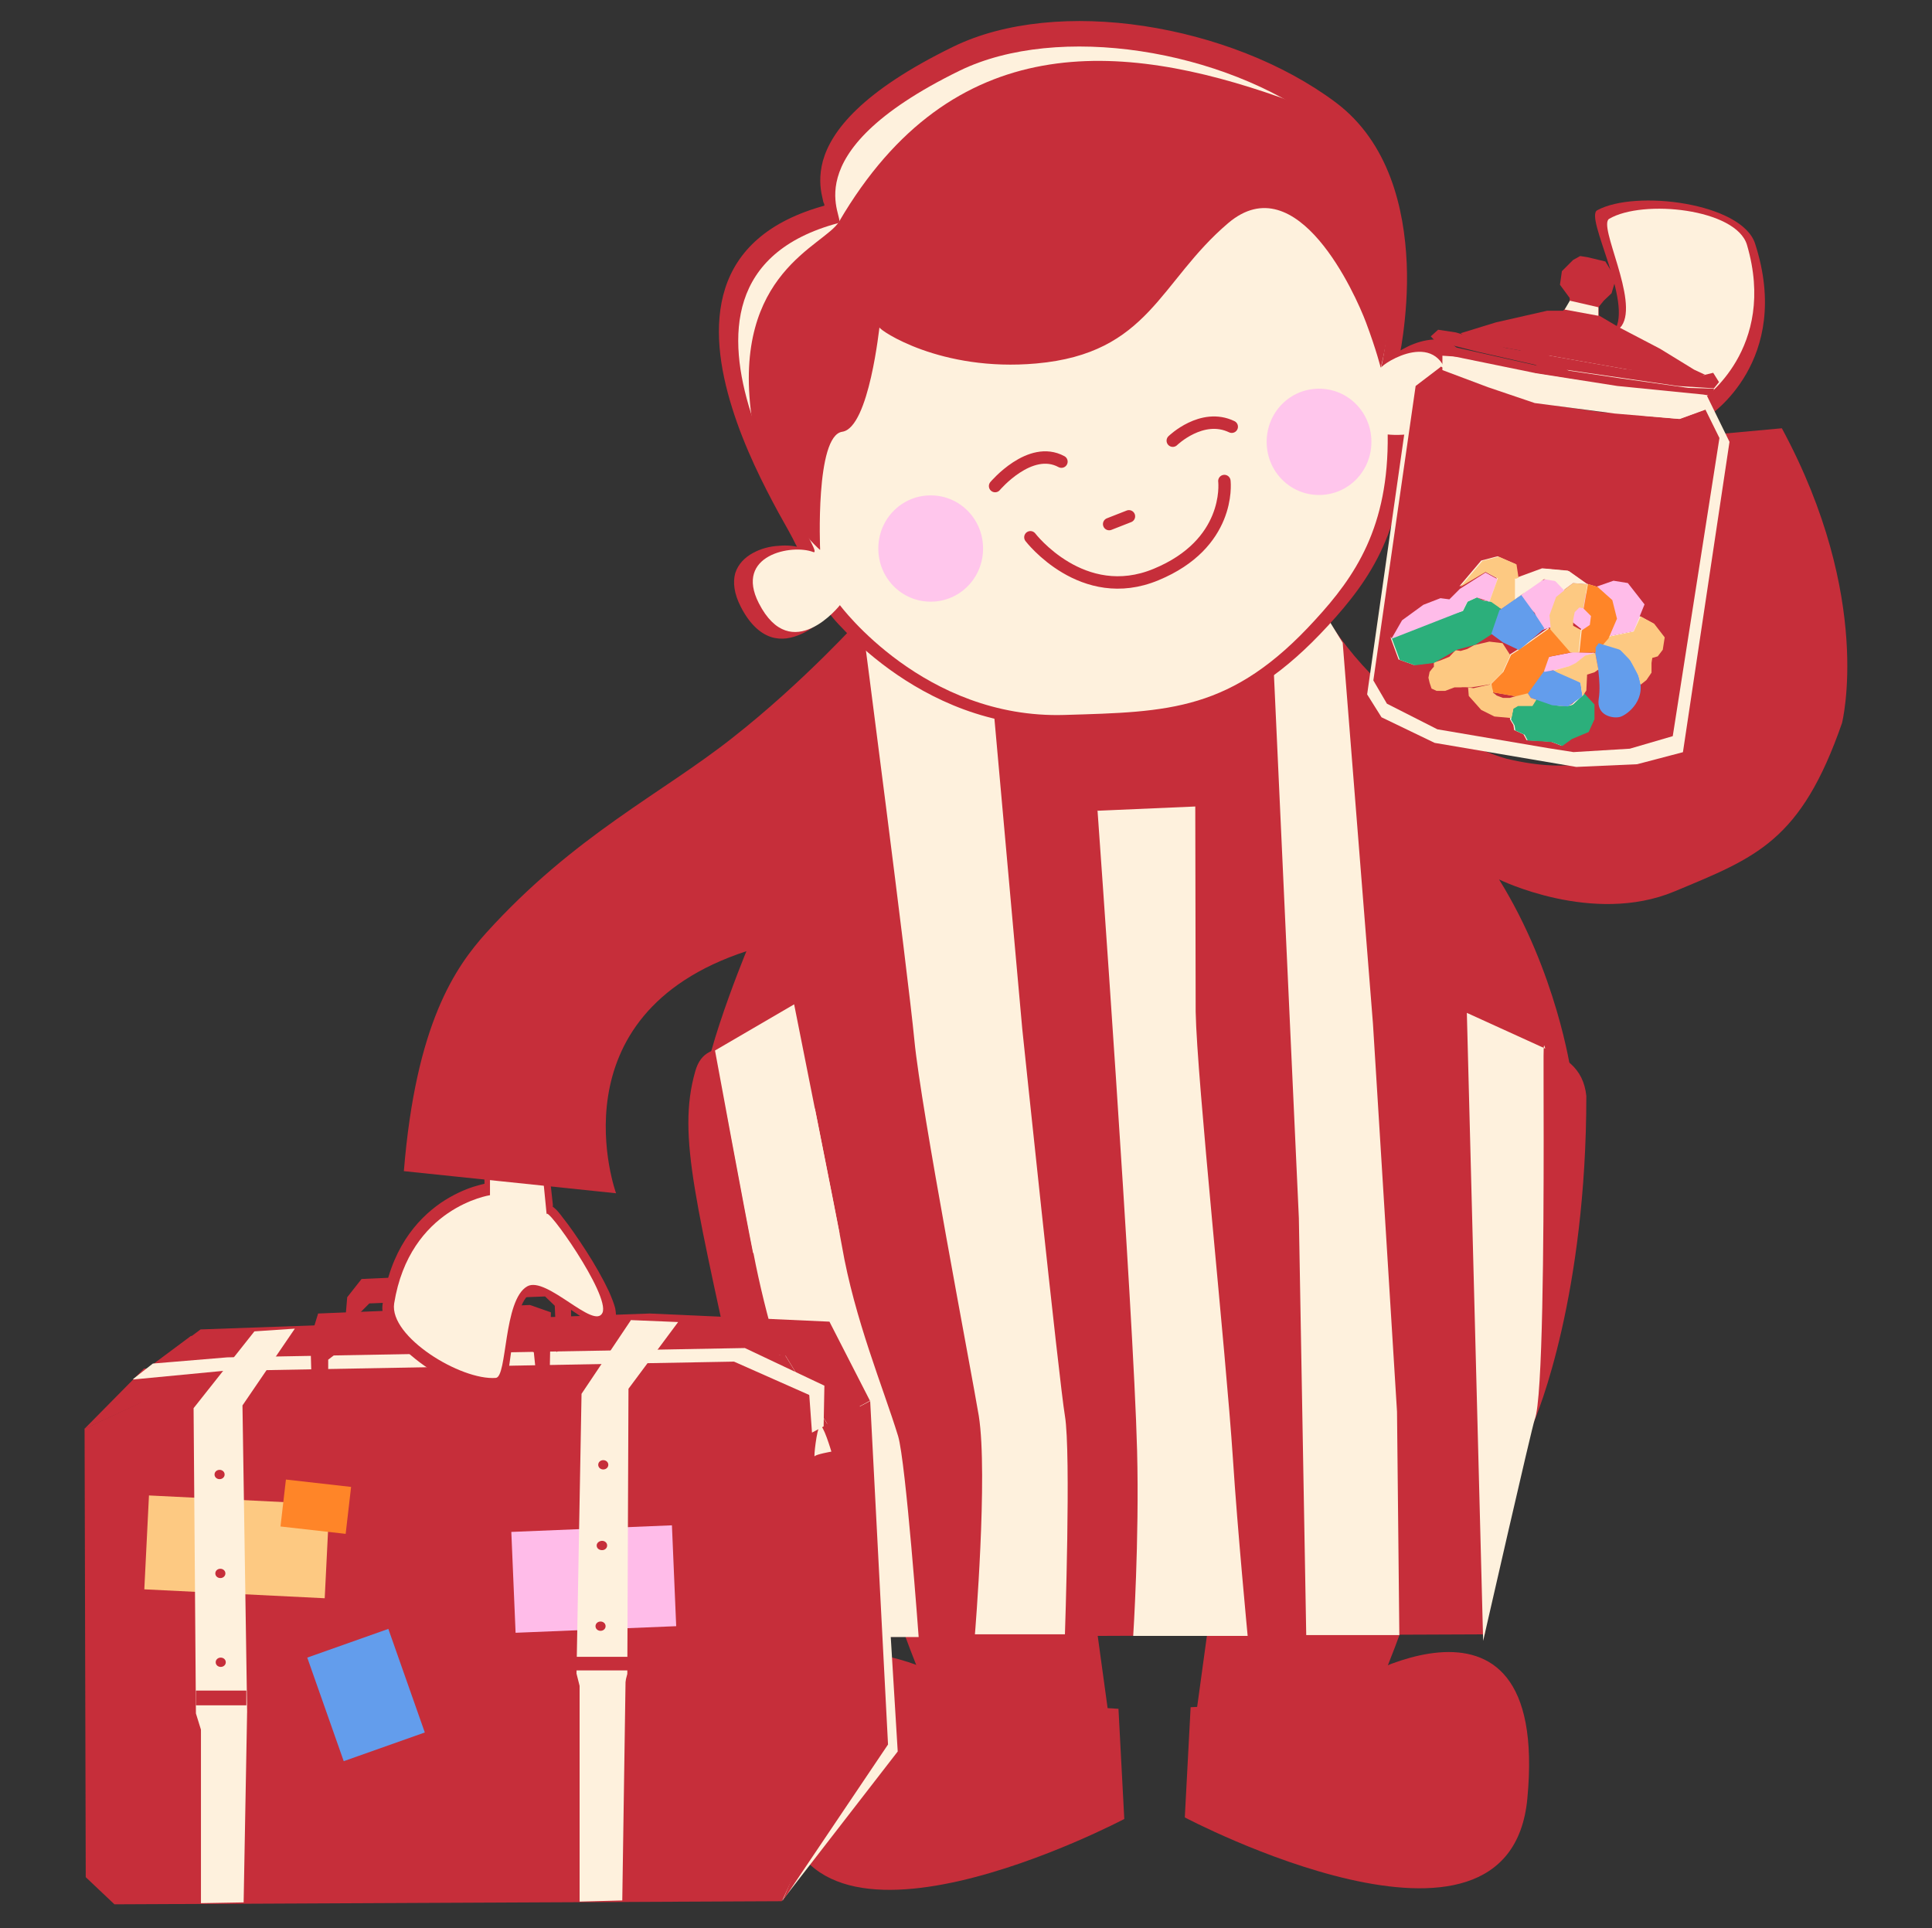 <svg viewBox="0 0 498 497" version="1.1" xmlns:xlink="http://www.w3.org/1999/xlink" xmlns="http://www.w3.org/2000/svg" id="Layer_1">
  
  <rect x="0" y="0" width="498" height="497" fill="#333333" stroke="none"/>
  
  <defs>
    <style>
      .st0, .st1 {
        fill: none;
      }

      .st2, .st3, .st4, .st5, .st6, .st7, .st8 {
        fill-rule: evenodd;
      }

      .st2, .st9 {
        fill: #ffbce9;
      }

      .st10, .st6 {
        fill: #ff8528;
      }

      .st3, .st11, .st12 {
        fill: #c62e3a;
      }

      .st4, .st13 {
        fill: #fdc982;
      }

      .st14, .st7 {
        fill: #fef1dd;
      }

      .st5, .st15 {
        fill: #639dec;
      }

      .st16 {
        fill: #ffc6ec;
      }

      .st12 {
        stroke-width: 1px;
      }

      .st12, .st1 {
        stroke: #c62e3a;
      }

      .st1 {
        stroke-linecap: round;
        stroke-miterlimit: 10;
        stroke-width: 3.2px;
      }

      .st17 {
        clip-path: url(#clippath);
      }

      .st8 {
        fill: #2caf7b;
      }
    </style>
    <clipPath id="clippath">
      <rect transform="translate(210.9 504.7) rotate(-81.1)" height="79.7" width="126.6" y="89.2" x="337.2" class="st0"></rect>
    </clipPath>
  </defs>
  <path d="M367.9,400.5s-14.7,47.4-22.6,50.7c-7.9,3.3-38.4,1.1-38.4,1.1l7.4-54,53.6,2.2Z" class="st3"></path>
  <path d="M226.2,400.9s14.7,47.4,22.6,50.7c7.9,3.3,38.4,1.1,38.4,1.1l-7.4-54-53.6,2.2Z" class="st3"></path>
  <path d="M251,437.2c.8-1.1-55.5-36.7-49.5,26.8,4.6,49.1,88.3,4.9,88.3,4.9l-1.5-28.4s-38.1-2.1-37.3-3.3Z" class="st3"></path>
  <path d="M344.2,436.8c-.8-1.1,55.5-36.7,49.5,26.8-4.6,49.1-88.3,4.9-88.3,4.9l1.5-28.4s38.1-2.1,37.3-3.3Z" class="st3"></path>
  <path d="M196.5,186.5s15.6,68.8,8.6,75.9c-11.9,11.9-22.9,3.1-25.9,13.8-4.8,16.9.5,34.1,12.4,90.4,12.6,28.8,17.7,55.4,17.7,55.4l173.4-.7s5.3-39.5,12.2-53.7c1.7-3.4,14-34.3,14-85.1-1.6-14.7-19-11.2-38.6-26.9-16.4-13.1,4.4-71.2,4.4-71.2l-14.9-19.2s-2.9,27-23.3,36.4c-20.3,9.3-78.4,9.7-99.2,1-20.8-8.7-23.4-34.5-23.4-34.5l-17.4,18.3Z" class="st3"></path>
  <path d="M465.6,156.7l-25.1-49.5s21.7-14.1,11.9-44.4c-3.4-10.5-30.8-14-40.7-8.6-3.3,1.8,9.4,23.9,4.4,31.1-3.9,5.6-26.1-4.2-25.8,2.1.4,6.2,32.8,24.6,30.8,21.5-2-3.1,11.1,17.7,11.1,17.7l20.8,37.2,12.5-7.1h0Z" class="st3"></path>
  <path d="M459.7,146.6l-20.9-43.6s19.4-13,11.5-39.9c-2.8-9.3-26.8-11.8-35.5-6.7-3,1.7,7.7,21.1,3.2,27.6-3.6,5.1-22.9-3.2-22.7,2.5.2,5.6,28.2,21.2,26.6,18.5-1.6-2.7,9.4,15.6,9.4,15.6l17.4,32.7,11.1-6.6h0Z" class="st7"></path>
  <path d="M185,273.9s7.9,42.9,9.8,52.1c3.4,16.5,8.5,32.7,14.4,47.3,6.5,16,3.5,23.5,7.1,48.7h20.5c0,0-3.3-45.1-5.3-51.8-3.8-12.4-11.2-30-14.5-49.1-.9-5.4-11.7-59.1-11.7-59.1l-20.4,11.9Z" class="st7"></path>
  <path d="M21.8,368.4l.3,115.5,7.4,7,172-.8,5.9-11.3-3.8-113.6-19.6-8.4-145.9,3.9-16.3,7.6Z" class="st3"></path>
  <path d="M84,391.5h-.8v3.6h.8v-3.6Z" class="st14"></path>
  <path d="M38.4,385.5l-1.2,24.2,46.5,2.3,1.2-24.2-46.5-2.3Z" class="st13"></path>
  <path d="M221.7,362.8l4.6,88.6-25.9,38.7,5.9-16.1-3.6-101.1,19-10.1h0Z" class="st3"></path>
  <path d="M225.9,361.1l5.5,90.4-29.8,38.5,8.3-18.1-3.9-101.1,19.9-9.8h0Z" class="st7"></path>
  <path d="M224.3,361.1l4.6,88.6-27.2,40.4,7.3-17.8-3.6-101.1,19-10.1h0Z" class="st3"></path>
  <path d="M213.3,367.2l-10.9-17.8-50.3-4.3-115,7.7-15.4,15.6,14.7-6.8,147.5-4.6,19.6,8.4-.8,7.6,10.6-5.6h0Z" class="st3"></path>
  <path d="M221.7,362.7l-10.4-20.3-46.3-2.1-115.8,4.1-13.7,10.2,32.2-3.8,116.5-2.9,18.3,1.6,10.9,17.8,8.3-4.5h0Z" class="st3"></path>
  <path d="M224.2,361l-10.4-20.3-46.3-2.1-115.8,4.1-13.7,10.2,32.2-3.8,116.5-2.9,18.3,1.6,10.9,17.8,8.3-4.5h0Z" class="st3"></path>
  <path d="M149.4,431.9v58.3c0,0,11-.3,11-.3l.9-60.3-11.8,2.2h0Z" class="st7"></path>
  <path d="M51.8,442.9v47.7c0,0,11-.2,11-.2l.9-49.3-11.8,1.8h0Z" class="st7"></path>
  <path d="M34.4,355.6l23-2.2,131.8-2.4,19.4,8.6.7,9.7,3-1.6.2-10.5-20.5-9.7-133.4,2.4-19.2,1.6-5.1,4h0Z" class="st7"></path>
  <path d="M173.2,393.2l-41.4,1.7,1.1,26,41.4-1.7-1.1-26Z" class="st9"></path>
  <path d="M65.5,343.3l-15.6,19.7.6,78.7,4.1,13.2,4.2.4,4.9-14.3-1.2-78.7,13.5-19.8-10.4.7h0Z" class="st7"></path>
  <path d="M162.7,340.2l-12.8,19.1-1.3,72.1,3.9,15.5,5.1.4,4.1-15.8.3-73.5,12.8-17.2-12.1-.5h0Z" class="st7"></path>
  <path d="M161.9,427.1h-13.3v3.5h13.3v-3.5Z" class="st11"></path>
  <path d="M63.5,435.8h-13v3.8h13v-3.8Z" class="st11"></path>
  <path d="M154.8,420.4c.7,0,1.3-.5,1.3-1.2s-.6-1.2-1.3-1.2-1.3.5-1.3,1.2.6,1.2,1.3,1.2Z" class="st11"></path>
  <path d="M56.9,429.7c.7,0,1.3-.5,1.3-1.2s-.6-1.2-1.3-1.2-1.3.5-1.3,1.2.6,1.2,1.3,1.2Z" class="st11"></path>
  <path d="M56.8,406.8c.7,0,1.3-.5,1.3-1.2s-.6-1.2-1.3-1.2-1.3.5-1.3,1.2.6,1.2,1.3,1.2Z" class="st11"></path>
  <path d="M56.6,381.3c.7,0,1.3-.5,1.3-1.2s-.6-1.2-1.3-1.2-1.3.5-1.3,1.2.6,1.2,1.3,1.2Z" class="st11"></path>
  <path d="M155.2,399.6c.7,0,1.3-.5,1.3-1.2s-.6-1.2-1.3-1.2-1.4.5-1.4,1.2.6,1.2,1.4,1.2Z" class="st11"></path>
  <path d="M155.5,378.8c.7,0,1.3-.5,1.3-1.2s-.6-1.2-1.3-1.2-1.3.5-1.3,1.2.6,1.2,1.3,1.2Z" class="st11"></path>
  <path d="M80.4,359.1l-.4-14,2-6.5,54.6-2.2,5.4,1.9-.3,15.5-3.1,4.4-1-9.6-2.9-2.2-46.2,1.1-3.9,3v5.6l-4.1,3.2Z" class="st3"></path>
  <path d="M88.4,347.4l1.1-13,3.7-4.7,48.5-2.2,5.5,3.8v12l-3.7,5.3-.5-12-2.5-2.4-45.3,1.8-2.4,2.4-.6,7-3.9,2.2h0Z" class="st3"></path>
  <path d="M100.1,419.9l-20.9,7.4,9.4,26.7,20.9-7.4-9.4-26.7Z" class="st15"></path>
  <path d="M73.7,381.4l-1.4,12.1,16.8,1.9,1.4-12.1-16.8-1.9Z" class="st10"></path>
  <path d="M210,375.4c-.3.5.5-6.9,1.3-7.8.8-.9,3,6.6,3,6.6,0,0-4,.7-4.3,1.2Z" class="st7"></path>
  <path d="M128.2,359c.6-.1,1-.7,1.3-1.3.3-.7.6-1.6.8-2.7.4-2.2.7-5.1,1.2-8.1.4-3,.9-6.1,1.8-8.7.8-2.6,1.9-4.5,3.4-5.4.5-.3,1.2-.4,2-.2.8.1,1.7.5,2.8,1,2,1,4.3,2.5,6.5,4,2.2,1.5,4.3,2.9,6,3.7.9.4,1.7.6,2.4.5.4,0,.7-.2,1-.4.3-.2.5-.5.7-.9.3-.8.2-1.9,0-3.1-.3-1.2-.9-2.7-1.6-4.3-1.5-3.2-3.6-6.9-5.8-10.3-2.2-3.4-4.4-6.6-6.1-8.7-.8-1.1-1.5-1.9-2-2.3-.1-.1-.2-.2-.4-.3,0,0-.1,0-.2-.1,0-.3,0-.5,0-.9-.2-1.5-.4-3.9-.7-6.4-.3-2.5-.6-5-.8-7-.1-1-.2-1.8-.3-2.4,0-.3,0-.5,0-.7,0,0,0-.1,0-.2,0,0,0,0,0,0,0,0,0,0,0,0l-2.2-37v-.5s-.5,0-.5,0l-12.6,1v.5c0,0-.4,0-.4,0l.9,47.8c-.2,0-.4,0-.6.1-.6.1-1.5.4-2.6.7-2.2.7-5.2,2-8.3,4.1-6.2,4.3-12.9,12-14.8,25.9h0c-.3,2.6.8,5.3,2.7,7.9,1.9,2.6,4.7,5.1,7.8,7.3,3.1,2.2,6.5,4.1,9.8,5.4,3.3,1.3,6.5,2,9,1.9h.1Z" class="st12"></path>
  <path d="M126.3,264.6v43.5c0,0-20.7,3.1-24.7,27.9-1.3,8.6,17.2,19.9,26.2,19.2,3-.2,1.9-20.1,8.1-23.6,4.9-2.8,17.3,11.4,19.4,6.8,2-4.6-14.7-28.1-14.4-25.3.3,2.8-1.6-16.3-1.6-16.3l-1.5-33.3-11.6,1.1h0Z" class="st7"></path>
  <path d="M222.2,159.1s-14.9,16.6-33.4,31.1c-18.2,14.4-40.7,25.1-63.5,50.3-7.9,8.8-18.1,23.3-21.2,61.4l54.7,5.7s-16.7-45.9,33.6-62.4c0,0-15.1,36.6-10.1,40.2,5,3.7,222.6-9.2,222.6-9.2,0,0-3.6-25.5-18.5-49.5,0,0,24.1,11.9,45.2,3.1,21.1-8.8,32.6-12.9,43.2-43.4,0,0,8.2-32.1-15.5-76l-38.1,3.5s10.2,52.5,8.5,59.8c-1.7,7.2-6.8,30.1-41.3,21.9,0,0-30.4-7.8-48.5-39.8,0,0-40,19-117.7,3.2Z" class="st3"></path>
  <path d="M222.3,160.7s11.7,89.8,13.4,107.5c1.7,17.7,14.7,85.4,16.6,96.8,2.4,15.2-1,56.3-1,56.3h23.2c0,0,1.6-46.8,0-56.3-1.5-8.9-11-99.8-11-99.8l-7.8-86.9s-24.4-9.4-33.4-17.6Z" class="st7"></path>
  <path d="M282.9,208.9s9.3,129.4,10.2,165c.6,23.1-1,47.8-1,47.8h29.5c0-.1-2.6-27.1-3.8-45.7-1.8-27.4-9.3-97.9-9.6-115.2,0-4.6-.1-52.9-.1-52.9l-25.3,1.1Z" class="st7"></path>
  <path d="M328.2,170.1l6.6,143.9,1.9,107.5h24c0-.1-.6-57.6-.6-57.6l-6.2-100-7.8-98.2-5.4-8.8-12.7,13.2Z" class="st7"></path>
  <path d="M378.1,261.1l4.2,161.9s12.7-55.7,13.3-57.1c2.1-5,2.3-47.8,2.3-71.9s-.2-26.1.4-23.7l-20.2-9.2Z" class="st7"></path>
  <path d="M245.9,12.5c13.3-6.5,31.1-8,48.9-5.3,17.8,2.7,35.7,9.5,49.2,19.6,13.6,10.2,17.5,27.1,18.1,41.1.3,7-.3,13.4-.9,18-.3,2.3-.6,4.1-.9,5.3,0,0,0,.1,0,.2.4-.3,1-.7,1.6-1,1.6-.9,3.7-1.8,6-2.2,2.2-.4,4.6-.2,6.5,1.2,1.9,1.4,3.4,4,3.9,8.1.5,3.9-.3,6.8-1.9,8.9-1.6,2.1-3.8,3.3-6.1,4-2.3.7-4.6.9-6.3.9-.9,0-1.6,0-2.1,0,0,0-.2,0-.3,0,.1,12.3-2.1,21.7-5.6,29.5-3.6,8-8.6,14.2-14,20.1-11.3,12.3-21.2,18.6-31.8,21.8-10.6,3.2-21.9,3.5-36,3.9-19,.6-34.2-6.9-44.7-14.5-5.2-3.8-9.3-7.6-12-10.5-1.4-1.4-2.4-2.6-3.1-3.5-.3-.3-.5-.6-.7-.9,0,0-.1.1-.2.2-.4.4-.9,1-1.6,1.7-1.4,1.3-3.3,2.9-5.6,3.9-2.3,1-4.8,1.6-7.5.7-2.6-.9-5.2-3.2-7.4-7.5-1.7-3.3-2-6.1-1.4-8.3.7-2.2,2.3-3.8,4.3-4.9,2-1.1,4.3-1.7,6.5-1.8,2-.2,4,0,5.5.5-.1-.4-.4-1-.8-1.7-.9-1.9-2.5-4.7-4.4-8.1-3.8-7-8.7-16.6-11.9-26.9-3.2-10.2-4.8-21.1-1.8-30.5,3-9.4,10.7-17.1,25.6-21.1,0,0,0-.2,0-.5,0-.3-.1-.6-.3-1-.1-.4-.2-.9-.3-1.4-.5-2.1-.8-5.2.2-8.9,2.1-7.5,9.8-17.6,33.1-29Z" class="st12"></path>
  <path d="M216.1,57.5c-57,15.2-1,86.9-6.5,84.8-5.4-2.1-20.4.7-14,13.2,8.4,16.4,20.9.5,20.9.5,0,0,21.7,29.4,57.9,28.3,26.9-.8,43.1-.9,64.6-24.5,10.3-11.2,19-23.9,18.7-47.8,0,0,17.8,2.2,15.9-12.6-2-15.7-17.4-5.6-17.6-4.6-.2,1,10.6-43.6-15.1-62.9-25.7-19.3-68.2-26-93.5-13.7-44.6,21.8-28.9,38.6-31.3,39.2Z" class="st7"></path>
  <path d="M340,127.6c7.5,0,13.5-6.1,13.5-13.7s-6-13.7-13.5-13.7-13.5,6.1-13.5,13.7,6,13.7,13.5,13.7Z" class="st16"></path>
  <path d="M239.9,155.1c7.5,0,13.5-6.1,13.5-13.7s-6-13.7-13.5-13.7-13.5,6.1-13.5,13.7,6,13.7,13.5,13.7Z" class="st16"></path>
  <path d="M211.4,141.7s-1.3-29.4,5.7-30.4c7-1,9.6-27.6,9.6-26.9,0,.7,15.7,11.5,40.4,9.3,29.2-2.6,31.7-21.1,49.5-36.2,17.8-15.1,32.8,18.4,35.5,25.6,2.7,7.2,3.8,11.7,3.8,11.7,0,0,15.3-55.3-25.9-69.7-41.1-14.5-84.5-17.9-113.7,32-3.7,6.3-27.6,13-22.6,50.1,3,21.8,17.6,34.5,17.6,34.5Z" class="st3"></path>
  <path d="M302.3,113.6s7.5-7.3,15.2-3.6" class="st1"></path>
  <path d="M256.5,125.3s9-10.7,17.1-6.3" class="st1"></path>
  <path d="M285.9,135.1l5.1-2" class="st1"></path>
  <path d="M265.6,138.5s13.4,17.5,32.4,9.6c19.1-7.9,17.7-23.3,17.6-24.1" class="st1"></path>
  <path d="M194.1,322.9c-1.9-9.3-9.8-52.1-9.8-52.1l20.4-11.9s10.7,53.7,11.7,59.1l-22.3,5Z" class="st14"></path>
  <path d="M369.6,100.1l-6.6,4.6-10.6,74.3,3.7,5.9,13.7,6.6,36.5,6.2,15.7-.7,11.8-3.1,12-80-6.8-13.9-4.5,13.9-21.7-2-17.4-2.5-17.8-5.8-8-3.6h0Z" class="st7"></path>
  <g class="st17">
    <g>
      <path d="M371.2,94.7l-6.3,4.8-10.9,75.9,3.5,6,13,6.6,34.7,5.9,14.9-.9,11.3-3.3,12-76.4-3.8-7.7-6.6,2.4-20.6-1.8-16.5-2.4-16.9-5.7-7.6-3.6h0Z" class="st3"></path>
      <path d="M371.8,91.7v3.7c0,0,11.7,4.4,11.7,4.4l12.1,4.1,20.6,2.7,16.6,1.4,6.6-2.4-.4-4-22.1-2.2-21-3.3-15.2-3.8-8.8-.6h0Z" class="st7"></path>
      <path d="M441.8,100.2l-.4,1.9-2.4-.4-22.1-2.2-21-3.3-25.9-5.3-1.6-2.1,2-.9,2.8,1.2,24.1,5.4,20.2,3,17.7,2.5,6.6.2h0Z" class="st3"></path>
      <path d="M370.2,88.2l-1.4-1.5,1.9-1.7,4.6.7,12.9,4,31.1,5.5,13.7.9,4.9.9,3.7-.9,1.5,2.4-1.3,1.6-9.4-.6-35.1-5.1-16.3-3.7-10.7-2.7h0Z" class="st3"></path>
      <path d="M376.5,85.9l9.1-2.8,13.2-3h4.1c0,0,1.7-1.7,1.7-1.7v-1.6s-2.5-3.4-2.5-3.4l.5-3.5,2.9-2.9,2-1.1,6.3,1.5,1.6,2.6.8,2.9-.8,2.7-2,1.9-1.3,1.6v2.2c0,0,4.9,2.9,4.9,2.9l10.9,5.7,8.8,5.4,2.8,1.3-3.3,1.1-16.9-2.5-31.1-5.5-9.5-2-2.3-1.9h0Z" class="st3"></path>
      <path d="M411.1,169.3s-1.3-4.3,1.5-3.7c2.8.6,6.3,1.3,9.2,7.9,2.9,6.6-2.7,10.7-4.5,11.2-1.8.5-6.2-.3-5.5-4.7.7-4.4-.7-10.7-.7-10.7Z" class="st3"></path>
      <path d="M403.8,159.6l4.7-6.7,3.1,12.7-7.8-6.1h0Z" class="st3"></path>
      <path d="M408.2,178.8l2.5,2.7v3.8s-1.5,3.3-1.5,3.3l-4.3,1.8-2.5,1.8-2.6-1-2.6-.2-3.7-.2-.8-1.5-2.4-1.1-.2-1.3-.9-1.5.6-3,1.2-.7h3.7s1-1.6,1-1.6l4.7,1.6s3.9.6,4.9-.3c1-.9,2.9-2.8,2.9-2.8h0Z" class="st7"></path>
      <path d="M400.1,172.7l-3.3.3-1.5,1.2-.4,1-.9.4-.6,3,.8,1.2,5.5,1.9,4,.3,3.8-2.6-.5-3.5-1.2-.7-5.7-2.5h0Z" class="st3"></path>
      <path d="M378.1,176.9l.2,2.4,3.2,3.6,3.4,1.7,4.4.4.5-2.4,1.2-.7h3.7s1-1.6,1-1.6l-1.4-.5-.8-1.2-2-1.8-1.2,1.4v1.2c-.1,0-1.4.4-1.4.4h-1.8s-1.6-.6-1.6-.6l-1-.8v-1c.1,0-.5-1.1-.5-1.1l-2.3.5-2.2.5-1.4-.2h0Z" class="st3"></path>
      <path d="M369.3,170.6v1.2c-.1,0-1.1,1.3-1.1,1.3l-.3,1.5.3,1.3.5,1.5,1.3.6h2.2c0,0,2.4-.9,2.4-.9h1.7c0-.1,2.6,0,2.6,0l5-.8,3.1-3.1,2-4.4-2-3.1-3.4-.4-3.9.9-1.8,1-1.7.5-1.3-.2-1.6,1.7-2.2,1-2.1.7h0Z" class="st3"></path>
      <path d="M397.6,172.9v-1.8c.1,0,1.3-1.9,1.3-1.9l6.2-1.2,5.8.2-2.6.7-2.4,1.9-1.6.8-3.4.9-3.2.6Z" class="st3"></path>
      <path d="M400.3,172.7l.6.5,6.1,2.7.5,3.5,1-1.5.2-4.1,1.9-.6,1-.7-.8-4.3-2.6.7-2.4,1.9-1.6.8-3.9,1.1h0Z" class="st7"></path>
      <path d="M414.5,163.9l-1.8,2.1,4.6,1.4,2.6,2.7,2.1,3.9.6,2.4,1.5-1.2,1.3-1.9v-2.5c0,0,.2-1.3.2-1.3l1.4-.4,1.3-1.7.5-3.2-2.7-3.5-3.5-1.9-1.8,3.9-6.3,1.3h0Z" class="st7"></path>
      <path d="M411.2,151.2l4.3-1.5,3.7.6,4.3,5.5-2.8,6.9-6.3,1.3,1.7-4.6-1.2-4.8-3.8-3.4h0Z" class="st3"></path>
      <path d="M408.9,150.5l-1.1,6.3,1.9,1.9-.3,2.3-2.1,1.4-.6,5.7h4.2c0,.1,0-1.3,0-1.3l.8-1.1,1.1.4,1.4-1.6,2.2-5.1-1.2-4.8-3.8-3.4-2.3-.7Z" class="st7"></path>
      <path d="M408.9,150.5l-3.7-.3-4.6,3.5-1.7,4.7.5,4.9,2.9,3.2,2,1.6h2.3c0,0,.6-5.8.6-5.8l-2-1.1v-1.5s.4-2,.4-2l1.2-1.2,1,.2,1.1-6.3h0Z" class="st3"></path>
      <path d="M372.7,158.5l-14.3,5.8,2.1,5.7,3.9,1.4,4.9-.6,5.9-3.4,4.8-1.3,4.2-2.7,1.4-2.8,1.1-3.5-1.5-1.9-3.3-.5-1.5-.8-2.4,1.1-1.2,2.4-4.1,1.2Z" class="st7"></path>
      <path d="M358.4,164.5l2.7-4.7,5.5-4,4.4-1.7,2.3.3,2.7-2.7,6.6-4.2,3.1,1.7-2.1,5.8-3.3-1.1-2.4,1.1-1.2,2.4-18.4,7.2h0Z" class="st3"></path>
      <path d="M376.2,151.1l5.6-6.6,4.2-1.1,4.6,2,.7,4.6-.9,4.4-3.7,2.5-3-2.1,2.1-5.8-3.1-1.7-6.4,3.8h0Z" class="st7"></path>
      <path d="M396.8,162.3l-1.6-4.4-3.4-3.2-1.5-.2,5.2-4.4,3.3-1.2,4,1.9v1.3c0,0-2.1,1.7-2.1,1.7l-1.7,4.7.3,3.1-2.5.8h0Z" class="st3"></path>
      <path d="M391.8,153.2l-5.7,4-2.1,6.1,3,2.2,4.2,2,6.5-5.6-2.7-4.1-3.4-4.7h0Z" class="st3"></path>
      <path d="M399,161.9l-7.6,5.4-2.2,1.4-2,4.4-3.1,3.1.5,2.2,5.7,1,3.3-.8,4.1-5.7,1.3-3.7,5.5-1.1-5.4-6.2h0Z" class="st7"></path>
      <path d="M390.4,149.1l7.1-2.6,6.6.6,4.8,3.4-3.7-.3-2.4,1.8-2.2-2.3-2.9-.5-7.5,5.3v-5.4Z" class="st7"></path>
      <path d="M404.6,77.6l-1.3,2.2,8.7,1.6v-2.2c0,0-7.4-1.7-7.4-1.7Z" class="st7"></path>
      <path d="M411.4,169.4s-1.3-4.3,1.5-3.7c2.8.6,6.3,1.3,9.2,7.9,2.9,6.6-2.7,10.7-4.5,11.2-1.8.5-6.2-.3-5.5-4.7.7-4.4-.7-10.7-.7-10.7Z" class="st5"></path>
      <path d="M404.2,159.6l4.7-6.7,3.1,12.7-7.8-6.1h0Z" class="st2"></path>
      <path d="M408.5,178.9l2.5,2.7v3.8s-1.5,3.3-1.5,3.3l-4.3,1.8-2.5,1.8-2.6-1-2.6-.2-3.7-.2-.8-1.5-2.4-1.1-.2-1.3-.9-1.5.6-3,1.2-.7h3.7s1-1.6,1-1.6l4.7,1.6s3.9.6,4.9-.3c1-.9,2.9-2.8,2.9-2.8h0Z" class="st8"></path>
      <path d="M400.5,172.8l-3.3.3-1.5,1.2-.4,1-.9.4-.6,3,.8,1.2,5.5,1.9,4,.3,3.8-2.6-.5-3.5-1.2-.7-5.7-2.5h0Z" class="st5"></path>
      <path d="M378.4,177l.2,2.4,3.2,3.6,3.4,1.7,4.4.4.5-2.4,1.2-.7h3.7s1-1.6,1-1.6l-1.4-.5-.8-1.2-2-1.8-1.2,1.4v1.2c-.1,0-1.4.4-1.4.4h-1.8s-1.6-.6-1.6-.6l-1-.8v-1c.1,0-.5-1.1-.5-1.1l-2.3.5-2.2.5-1.4-.2h0Z" class="st4"></path>
      <path d="M369.6,170.7v1.2c-.1,0-1.1,1.3-1.1,1.3l-.3,1.5.3,1.3.5,1.5,1.3.6h2.2c0,0,2.4-.9,2.4-.9h1.7c0-.1,2.6,0,2.6,0l5-.8,3.1-3.1,2-4.4-2-3.1-3.4-.4-3.9.9-1.8,1-1.7.5-1.3-.2-1.6,1.7-2.2.9-2.1.7h0Z" class="st4"></path>
      <path d="M398,173v-1.8c.1,0,1.3-1.9,1.3-1.9l6.2-1.2,5.8.2-2.6.7-2.4,1.9-1.6.8-3.4.9-3.2.6Z" class="st2"></path>
      <path d="M400.6,172.8l.7.5,6.1,2.7.5,3.5,1-1.5.2-4.1,1.9-.6,1-.7-.8-4.3-2.6.7-2.4,1.9-1.6.8-3.9,1.1h0Z" class="st4"></path>
      <path d="M414.8,164l-1.8,2.1,4.6,1.4,2.6,2.7,2.1,3.9.6,2.4,1.5-1.2,1.3-1.9v-2.5c0,0,.2-1.3.2-1.3l1.4-.4,1.3-1.7.5-3.2-2.7-3.5-3.5-1.9-1.8,3.9-6.3,1.3h0Z" class="st4"></path>
      <path d="M411.6,151.2l4.3-1.5,3.7.6,4.3,5.5-2.8,6.9-6.3,1.3,1.7-4.6-1.2-4.8-3.8-3.4h0Z" class="st2"></path>
      <path d="M409.3,150.6l-1.1,6.3,1.9,1.9-.3,2.3-2.1,1.4-.6,5.7h4.2c0,.1,0-1.3,0-1.3l.8-1.1,1.1.4,1.4-1.6,2.2-5.1-1.2-4.8-3.8-3.4-2.3-.7Z" class="st6"></path>
      <path d="M409.2,150.6l-3.7-.3-4.6,3.5-1.7,4.7.5,4.9,2.9,3.2,2,1.6h2.3c0,0,.6-5.8.6-5.8l-2-1.1v-1.5s.4-2,.4-2l1.2-1.2,1,.2,1.1-6.3h0Z" class="st4"></path>
      <path d="M373,158.6l-14.3,5.8,2.1,5.7,3.9,1.4,4.9-.6,5.9-3.4,4.8-1.3,4.2-2.7,1.4-2.8,1.1-3.5-1.5-1.9-3.3-.5-1.5-.8-2.4,1.1-1.2,2.4-4.1,1.2Z" class="st8"></path>
      <path d="M358.7,164.6l2.7-4.7,5.5-4,4.4-1.7,2.3.3,2.7-2.7,6.6-4.2,3.1,1.7-2.1,5.8-3.3-1.1-2.4,1.1-1.2,2.4-18.4,7.2h0Z" class="st2"></path>
      <path d="M376.5,151.2l5.6-6.6,4.2-1.1,4.6,2,.7,4.6-.9,4.4-3.7,2.5-3-2.1,2.1-5.8-3.1-1.7-6.4,3.8h0Z" class="st4"></path>
      <path d="M397.2,162.4l-1.6-4.4-3.4-3.2-1.5-.2,5.2-4.4,3.3-1.2,4,1.9v1.3c0,0-2.1,1.7-2.1,1.7l-1.7,4.7.3,3.1-2.5.8h0Z" class="st2"></path>
      <path d="M392.2,153.3l-5.7,4-2.1,6.1,3,2.2,4.2,2,6.5-5.6-2.7-4.1-3.4-4.7h0Z" class="st5"></path>
      <path d="M399.3,162l-7.6,5.4-2.2,1.4-2,4.4-3.1,3.1.5,2.2,5.7,1,3.3-.8,4.1-5.7,1.3-3.7,5.5-1.1-5.4-6.2h0Z" class="st6"></path>
      <path d="M390.7,149.2l7.1-2.6,6.6.6,4.8,3.4-3.7-.3-2.4,1.8-2.2-2.3-2.9-.5-7.5,5.2v-5.4Z" class="st7"></path>
    </g>
  </g>
</svg>